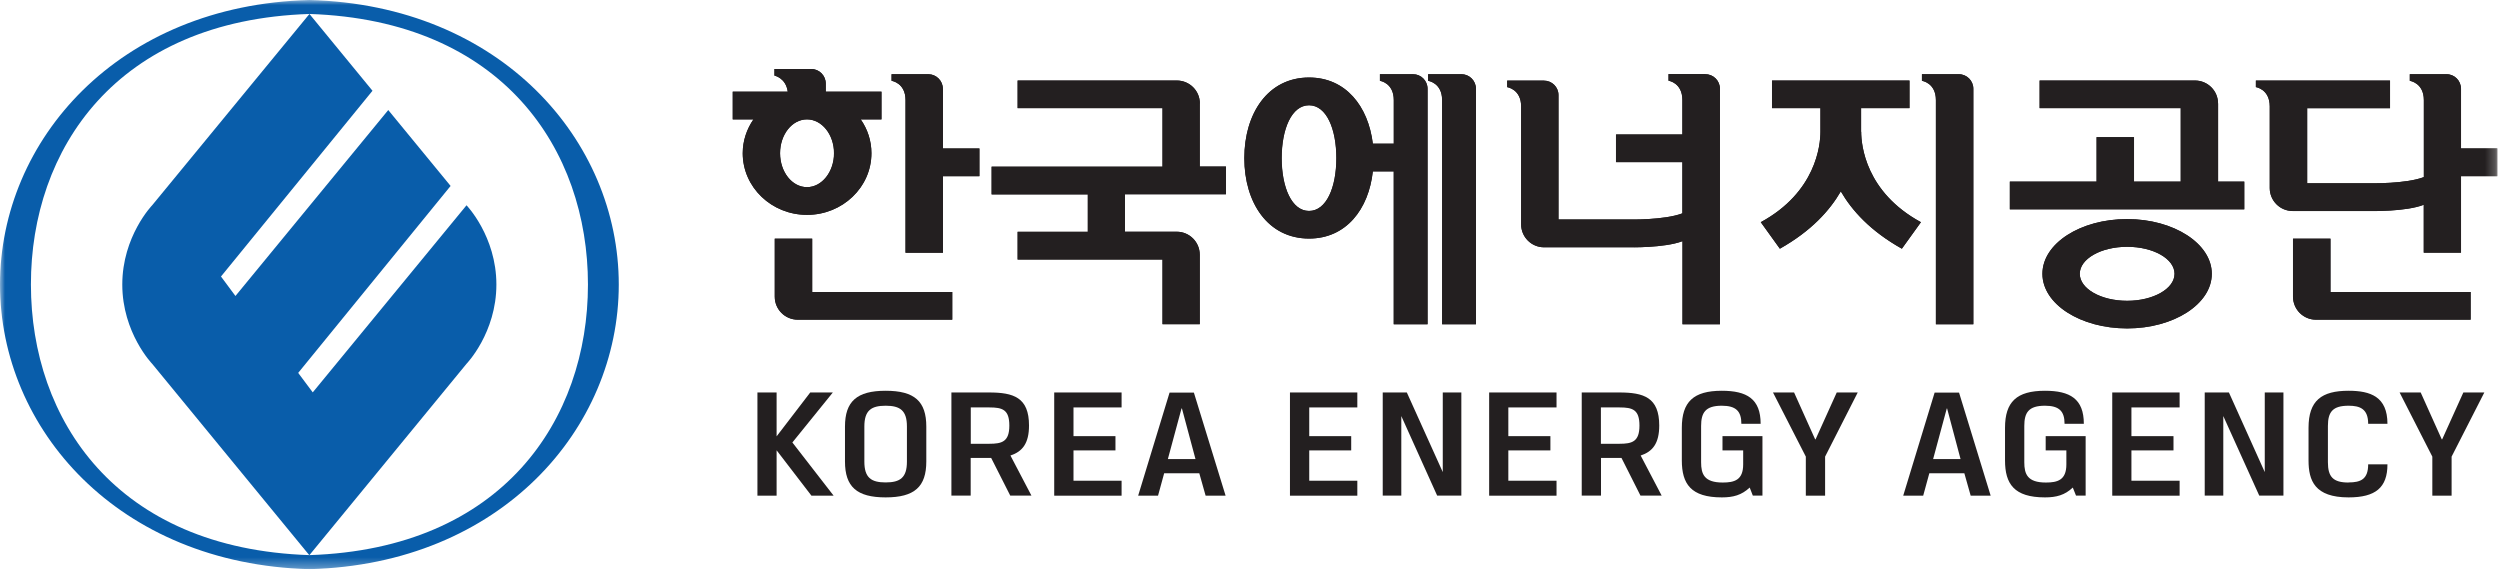 <svg width="249" height="57" viewBox="0 0 249 57" fill="none" xmlns="http://www.w3.org/2000/svg">
<g clip-path="url(#clip0_29_135)">
<path d="M77.35 44.85V49.37H75.44V39.09H77.35V43.46L80.7 39.09H82.95L78.92 44.07L83.03 49.37H80.82L77.35 44.85Z" fill="#231F20"/>
<mask id="mask0_29_135" style="mask-type:luminance" maskUnits="userSpaceOnUse" x="0" y="0" width="249" height="57">
<path d="M248.76 0H0V56.69H248.76V0Z" fill="white"/>
</mask>
<g mask="url(#mask0_29_135)">
<path d="M94.77 39.09H98.5C100.95 39.09 102.49 39.58 102.49 42.38C102.49 44.16 101.83 44.98 100.64 45.37L102.73 49.36H100.62L98.72 45.61H96.68V49.36H94.76V39.09H94.77ZM98.54 44.2C99.8 44.2 100.53 43.99 100.53 42.39C100.53 40.79 99.84 40.58 98.54 40.58H96.69V44.2H98.54Z" fill="#231F20"/>
<path d="M157.54 39.09H161.27C163.72 39.09 165.26 39.58 165.26 42.38C165.26 44.16 164.6 44.98 163.41 45.37L165.5 49.36H163.39L161.5 45.61H159.46V49.36H157.54V39.09ZM161.3 44.2C162.56 44.2 163.29 43.99 163.29 42.39C163.29 40.79 162.6 40.58 161.3 40.58H159.45V44.2H161.3Z" fill="#231F20"/>
<path d="M105 39.09H111.71V40.58H106.92V43.44H111.1V44.86H106.92V47.88H111.71V49.37H105V39.09Z" fill="#231F20"/>
<path d="M119.45 47.14H115.95L115.34 49.37H113.36L116.49 39.1H118.91L122.07 49.37H120.08L119.45 47.14ZM116.33 45.72H119.07L117.72 40.68H117.68L116.32 45.72H116.33Z" fill="#231F20"/>
<path d="M128.48 39.09H135.19V40.58H130.4V43.44H134.58V44.86H130.4V47.88H135.19V49.37H128.48V39.09Z" fill="#231F20"/>
<path d="M148.32 39.09H155.03V40.58H150.23V43.44H154.42V44.86H150.23V47.88H155.03V49.37H148.32V39.09Z" fill="#231F20"/>
<path d="M171.49 49.54C168.41 49.54 167.51 48.19 167.51 45.86V42.61C167.51 40.03 168.66 38.92 171.49 38.92C173.98 38.92 175.36 39.72 175.36 42.21H173.44C173.44 40.96 172.91 40.41 171.49 40.41C169.86 40.41 169.43 41.1 169.43 42.43V46.04C169.43 47.22 169.74 48.06 171.58 48.06C172.74 48.06 173.62 47.82 173.62 46.26V44.86H171.56V43.44H175.54V49.36H174.58L174.27 48.56C173.46 49.32 172.62 49.54 171.5 49.54" fill="#231F20"/>
<path d="M203.68 49.54C200.6 49.54 199.7 48.19 199.7 45.86V42.61C199.7 40.03 200.85 38.92 203.68 38.92C206.17 38.92 207.55 39.72 207.55 42.21H205.63C205.63 40.96 205.1 40.41 203.68 40.41C202.04 40.41 201.62 41.1 201.62 42.43V46.04C201.62 47.22 201.93 48.06 203.77 48.06C204.93 48.06 205.81 47.82 205.81 46.26V44.86H203.75V43.44H207.73V49.36H206.77L206.45 48.56C205.65 49.32 204.8 49.54 203.68 49.54Z" fill="#231F20"/>
<path d="M179.86 45.48L176.59 39.09H178.69L180.79 43.76H180.83L182.94 39.09H185.03L181.78 45.48V49.37H179.86V45.48Z" fill="#231F20"/>
<path d="M195.66 47.14H192.16L191.55 49.37H189.56L192.69 39.1H195.12L198.27 49.37H196.28L195.65 47.14H195.66ZM192.54 45.72H195.27L193.93 40.68H193.9L192.54 45.72Z" fill="#231F20"/>
<path d="M210.38 39.09H217.09V40.58H212.29V43.44H216.48V44.86H212.29V47.88H217.09V49.37H210.38V39.09Z" fill="#231F20"/>
<path d="M233.92 48.05C235.12 48.05 235.87 47.74 235.87 46.25H237.79C237.79 48.57 236.6 49.54 233.92 49.54C230.54 49.54 229.93 47.86 229.93 45.86V42.61C229.93 39.89 231.23 38.92 233.92 38.92C236.1 38.92 237.79 39.51 237.79 42.21H235.87C235.87 40.72 235.05 40.41 233.92 40.41C232.34 40.41 231.86 41.02 231.86 42.43V46.04C231.86 47.5 232.38 48.06 233.92 48.06" fill="#231F20"/>
<path d="M242.26 45.48L239 39.09H241.1L243.2 43.76H243.24L245.35 39.09H247.44L244.18 45.48V49.37H242.26V45.48Z" fill="#231F20"/>
<path d="M88.21 38.92C85.34 38.92 84.16 39.98 84.16 42.49V45.96C84.16 48.48 85.33 49.54 88.21 49.54C91.09 49.54 92.26 48.48 92.26 45.96V42.49C92.26 39.97 91.09 38.92 88.21 38.92ZM90.33 45.98C90.33 47.57 89.66 48.05 88.21 48.05C86.76 48.05 86.09 47.57 86.09 45.98V42.48C86.09 40.89 86.76 40.41 88.21 40.41C89.66 40.41 90.33 40.89 90.33 42.48V45.98Z" fill="#231F20"/>
<path d="M143.7 39.09V47.02L140.12 39.09H137.72V49.36H139.57V41.44L143.14 49.36H145.55V39.09H143.7Z" fill="#231F20"/>
<path d="M225.57 39.09V47.02L222 39.09H219.59V49.36H221.44V41.44L225.02 49.36H227.43V39.09H225.57Z" fill="#231F20"/>
<path d="M93.91 8.84C93.91 8.04 93.25 7.39 92.46 7.39H88.8V8.05C88.8 8.05 90.19 8.24 90.19 9.97V25.17H93.92V17.55H97.55V14.79H93.92V8.85L93.91 8.84ZM140.75 7.39H137.44V8.05C137.44 8.05 138.82 8.24 138.82 9.97V14.31H136.74C136.28 10.57 134.03 7.72 130.39 7.72C126.28 7.72 123.94 11.31 123.94 15.75C123.94 20.19 126.29 23.76 130.39 23.76C134.07 23.76 136.32 20.86 136.74 17.07H138.82V32.3H142.19V8.84C142.19 8.04 141.54 7.39 140.74 7.39M130.38 21.01C128.65 21.01 127.65 18.65 127.65 15.75C127.65 12.85 128.64 10.49 130.38 10.49C132.12 10.49 133.1 12.84 133.1 15.75C133.1 18.66 132.11 21.01 130.38 21.01ZM145.56 7.39H142.24V8.05C142.24 8.05 143.64 8.24 143.64 9.97V32.3H147.01V8.84C147.01 8.04 146.36 7.39 145.56 7.39ZM80.89 23.77H77.16V29.55C77.16 30.82 78.19 31.84 79.45 31.84H94.84V29.08H80.89V23.77ZM232.1 23.77H228.38V29.55C228.38 30.82 229.41 31.84 230.66 31.84H246.07V29.08H232.11V23.77H232.1ZM245.11 14.78V8.84C245.11 8.04 244.47 7.39 243.67 7.39H240.01V8.05C240.01 8.05 241.41 8.24 241.41 9.97V17.64C239.59 18.33 236.11 18.25 236.11 18.25H229.79V10.77H238.04V8.02H224.68V8.67C224.68 8.67 226.06 8.87 226.06 10.59V18.72C226.06 19.98 227.08 21.01 228.34 21.01H234.64H236.1C236.1 21.01 239.58 21.1 241.4 20.39V25.16H245.11V17.54H248.75V14.78H245.11ZM119.5 10.3C119.5 9.04 118.47 8.02 117.21 8.02H101.35V10.77H115.78V16.6H98.76V19.36H108.34V23.09H101.35V25.85H115.78V32.29H119.49V25.37C119.49 24.11 118.46 23.08 117.2 23.08H112.04V19.35H122.1V16.59H119.49V10.29L119.5 10.3ZM169.83 7.38H166.18V8.04C166.18 8.04 167.56 8.23 167.56 9.96V13.39H160.95V16.15H167.56V21.25C165.74 21.94 162.26 21.86 162.26 21.86H155.22V9.47C155.22 8.67 154.57 8.03 153.77 8.03H150.11V8.68C150.11 8.68 151.5 8.88 151.5 10.6V22.35C151.5 23.6 152.52 24.63 153.78 24.63H162.27C162.27 24.63 165.75 24.71 167.57 24.02V32.3H171.3V8.84C171.3 8.04 170.66 7.39 169.85 7.39M195.09 7.39H191.42V8.05C191.42 8.05 192.81 8.24 192.81 9.97V32.3H196.54V8.84C196.54 8.04 195.89 7.39 195.09 7.39ZM86.79 15.26C86.79 14.02 86.4 12.86 85.72 11.89H87.79V9.13H82.24V8.32C82.24 7.53 81.59 6.87 80.79 6.87H77.13V7.53C77.13 7.53 78.27 7.75 78.46 9.13H72.98V11.89H75.04C74.37 12.86 73.97 14.02 73.97 15.26C73.97 18.65 76.84 21.4 80.38 21.4C83.92 21.4 86.79 18.65 86.79 15.26ZM77.69 15.26C77.69 13.4 78.88 11.89 80.37 11.89C81.86 11.89 83.06 13.4 83.06 15.26C83.06 17.12 81.85 18.64 80.37 18.64C78.89 18.64 77.69 17.13 77.69 15.26ZM220.91 10.3C220.91 9.04 219.88 8.02 218.62 8.02H203.14V10.77H217.19V18.09H212.53V13.66H208.81V18.09H200.17V20.85H223.52V18.09H220.91V10.3ZM185.36 13.13V10.77H190.18V8.02H176.49V10.77H181.31V13.13C181.31 14.45 180.87 19.14 175.37 22.13L177.27 24.77C180.41 23 182.23 20.97 183.34 19.06C184.45 20.97 186.27 23 189.42 24.77L191.32 22.13C185.81 19.14 185.37 14.45 185.37 13.13M211.86 21.82C207.19 21.82 203.42 24.26 203.42 27.27C203.42 30.28 207.2 32.71 211.86 32.71C216.52 32.71 220.29 30.27 220.29 27.27C220.29 24.27 216.51 21.82 211.86 21.82ZM211.86 29.96C209.25 29.96 207.14 28.76 207.14 27.27C207.14 25.78 209.25 24.58 211.86 24.58C214.47 24.58 216.58 25.78 216.58 27.27C216.58 28.76 214.46 29.96 211.86 29.96Z" fill="#231F20"/>
<path d="M30.82 0C11.76 0.5 0 13.98 0 28.34C0 42.71 11.76 56.18 30.82 56.69C49.87 56.19 61.63 42.71 61.63 28.34C61.63 13.98 49.87 0.5 30.82 0ZM58.56 28.34C58.56 41.78 50.09 54.66 30.82 55.29C11.54 54.66 3.08 41.77 3.08 28.34C3.07 14.91 11.54 2.02 30.82 1.39C50.09 2.03 58.56 14.91 58.56 28.34Z" fill="#095DAA"/>
<path d="M46.47 20.44L31.15 39.08L29.7 37.14L44.88 18.52L38.67 10.96L23.45 29.48L22.01 27.54L37.1 9.04L30.82 1.39L15.16 20.44C15.16 20.44 12.18 23.52 12.18 28.34C12.18 33.16 15.16 36.24 15.16 36.24L30.81 55.3L46.46 36.24C46.46 36.24 49.44 33.16 49.44 28.34C49.44 23.52 46.46 20.44 46.46 20.44" fill="#095DAA"/>
<path d="M93.91 8.84C93.91 8.04 93.25 7.39 92.46 7.39H88.8V8.05C88.8 8.05 90.19 8.24 90.19 9.97V25.17H93.92V17.55H97.55V14.79H93.92V8.85L93.91 8.84ZM140.75 7.39H137.44V8.05C137.44 8.05 138.82 8.24 138.82 9.97V14.31H136.73C136.27 10.57 134.03 7.72 130.38 7.72C126.28 7.72 123.93 11.31 123.93 15.75C123.93 20.19 126.28 23.76 130.38 23.76C134.06 23.76 136.31 20.86 136.73 17.07H138.81V32.3H142.18V8.84C142.18 8.04 141.53 7.39 140.74 7.39M130.38 21.01C128.65 21.01 127.66 18.65 127.66 15.75C127.66 12.85 128.65 10.48 130.38 10.48C132.11 10.48 133.1 12.83 133.1 15.75C133.1 18.67 132.11 21.01 130.38 21.01ZM145.56 7.39H142.24V8.05C142.24 8.05 143.63 8.24 143.63 9.97V32.3H147V8.84C147 8.04 146.35 7.39 145.55 7.39M80.9 23.77H77.17V29.55C77.17 30.82 78.2 31.84 79.46 31.84H94.85V29.08H80.9V23.77ZM232.11 23.77H228.39V29.55C228.39 30.82 229.42 31.84 230.67 31.84H246.08V29.08H232.12V23.77H232.11ZM245.12 14.78V8.84C245.12 8.04 244.48 7.39 243.68 7.39H240.02V8.05C240.02 8.05 241.42 8.24 241.42 9.97V17.64C239.6 18.33 236.12 18.25 236.12 18.25H229.8V10.78H238.05V8.03H224.69V8.68C224.69 8.68 226.07 8.88 226.07 10.6V18.73C226.07 19.99 227.09 21.02 228.35 21.02H234.65H236.11C236.11 21.02 239.59 21.1 241.41 20.4V25.17H245.12V17.55H248.76V14.79H245.12V14.78ZM119.51 10.3C119.51 9.04 118.49 8.02 117.22 8.02H101.36V10.77H115.79V16.6H98.77V19.36H108.35V23.09H101.36V25.85H115.79V32.29H119.5V25.37C119.5 24.11 118.48 23.08 117.21 23.08H112.05V19.35H122.11V16.59H119.5V10.29L119.51 10.3ZM169.84 7.38H166.19V8.04C166.19 8.04 167.57 8.23 167.57 9.96V13.39H160.97V16.15H167.57V21.25C165.75 21.94 162.27 21.86 162.27 21.86H155.23V9.47C155.23 8.67 154.58 8.03 153.78 8.03H150.12V8.68C150.12 8.68 151.51 8.88 151.51 10.6V22.35C151.51 23.6 152.53 24.63 153.79 24.63H162.28C162.28 24.63 165.76 24.71 167.58 24.02V32.3H171.31V8.84C171.31 8.04 170.66 7.39 169.86 7.39M195.1 7.39H191.43V8.05C191.43 8.05 192.82 8.24 192.82 9.97V32.3H196.55V8.84C196.55 8.04 195.9 7.39 195.1 7.39ZM86.8 15.26C86.8 14.02 86.41 12.86 85.73 11.89H87.8V9.13H82.25V8.32C82.25 7.53 81.61 6.87 80.8 6.87H77.14V7.53C77.14 7.53 78.28 7.75 78.46 9.13H72.98V11.89H75.05C74.38 12.86 73.98 14.02 73.98 15.26C73.98 18.65 76.85 21.4 80.38 21.4C83.91 21.4 86.8 18.65 86.8 15.26ZM77.7 15.26C77.7 13.4 78.9 11.89 80.38 11.89C81.86 11.89 83.08 13.4 83.08 15.26C83.08 17.12 81.87 18.64 80.38 18.64C78.89 18.64 77.7 17.13 77.7 15.26ZM220.92 10.3C220.92 9.04 219.89 8.02 218.63 8.02H203.15V10.77H217.21V18.09H212.55V13.66H208.83V18.09H200.19V20.85H223.54V18.09H220.93V10.3H220.92ZM185.37 13.13V10.77H190.19V8.02H176.5V10.77H181.32V13.13C181.32 14.45 180.88 19.14 175.38 22.13L177.28 24.77C180.42 23 182.24 20.97 183.35 19.06C184.46 20.97 186.28 23 189.43 24.77L191.33 22.13C185.82 19.14 185.38 14.45 185.38 13.13M211.87 21.82C207.2 21.82 203.43 24.26 203.43 27.27C203.43 30.28 207.21 32.71 211.87 32.71C216.53 32.71 220.3 30.27 220.3 27.27C220.3 24.27 216.52 21.82 211.87 21.82ZM211.87 29.96C209.26 29.96 207.15 28.76 207.15 27.27C207.15 25.78 209.26 24.58 211.87 24.58C214.48 24.58 216.59 25.78 216.59 27.27C216.59 28.76 214.47 29.96 211.87 29.96Z" fill="#231F20"/>
</g>
</g>
<defs>
<clipPath id="clip0_29_135">
<rect width="248.76" height="56.69" fill="white"/>
</clipPath>
</defs>
</svg>

